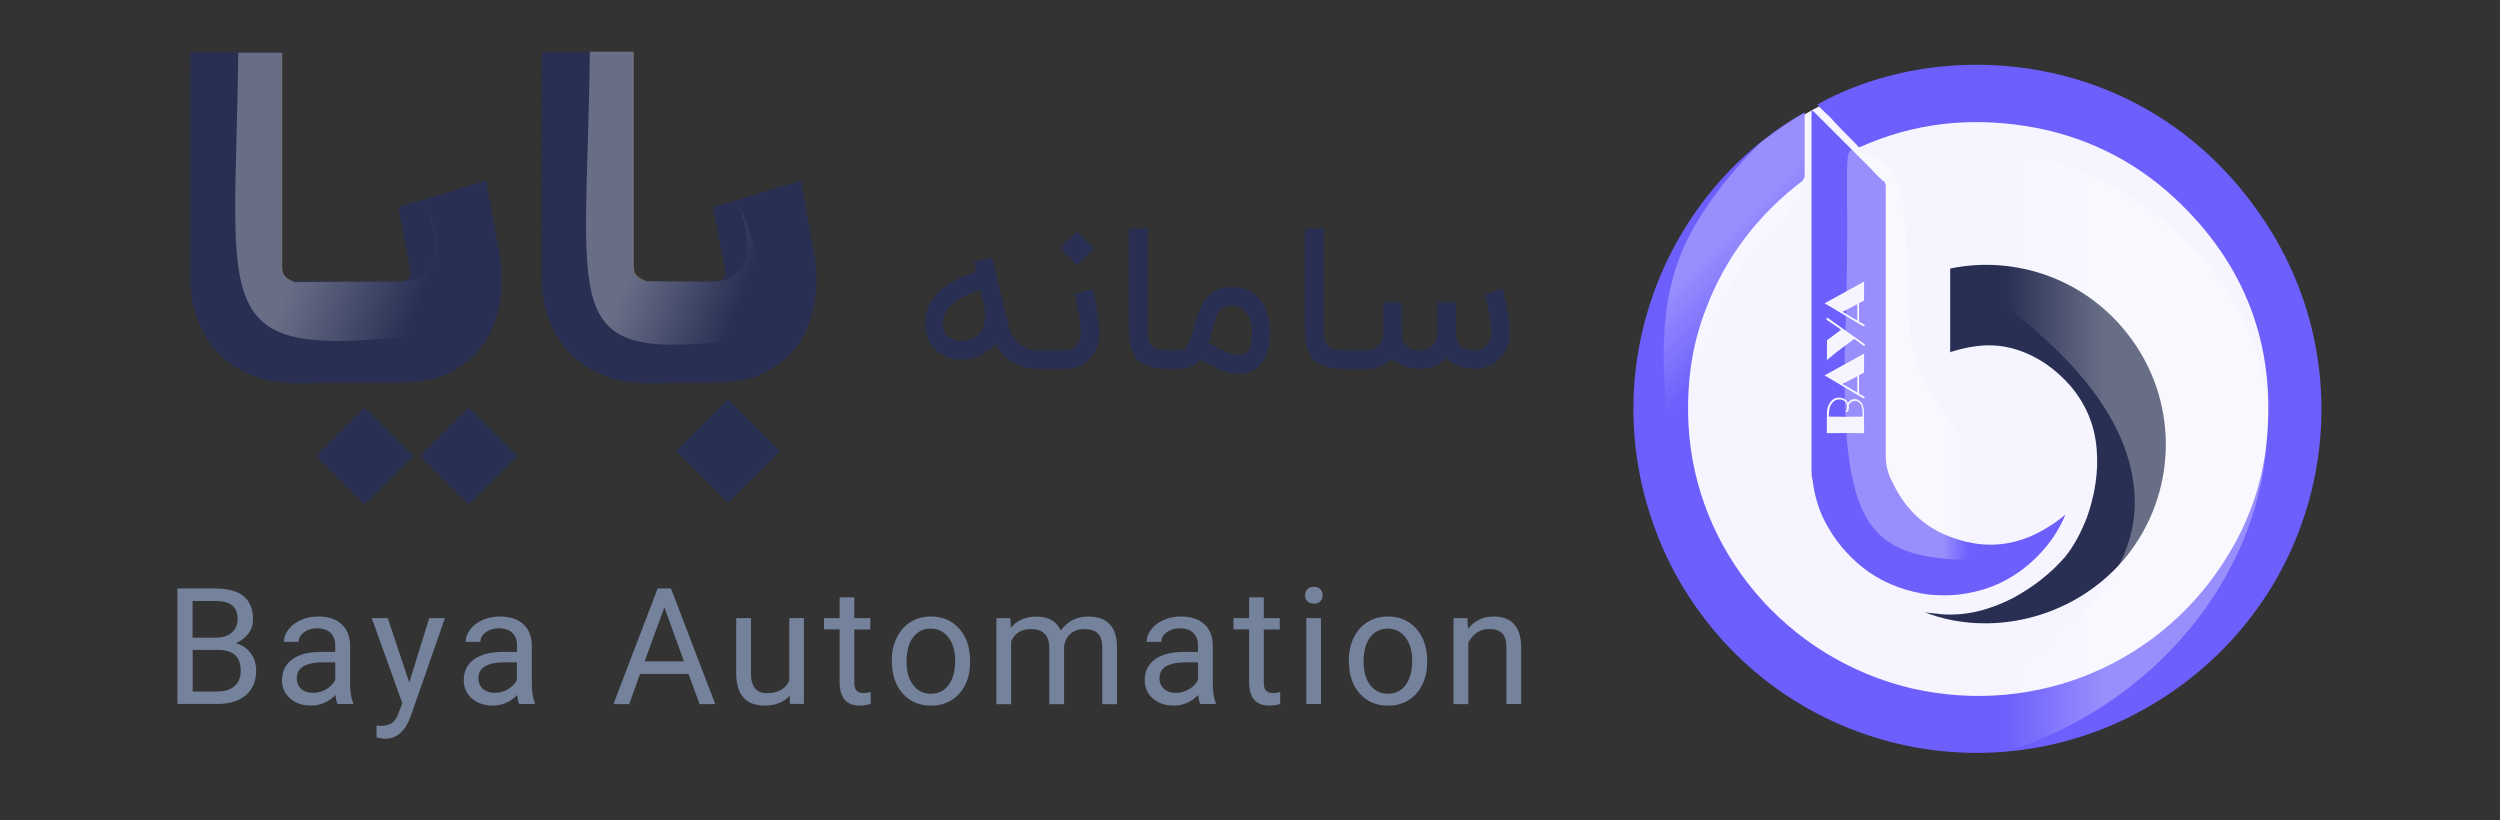 <?xml version="1.0" encoding="utf-8"?>
<!-- Generator: Adobe Illustrator 25.4.1, SVG Export Plug-In . SVG Version: 6.00 Build 0)  -->
<svg version="1.1" id="Layer_1" xmlns="http://www.w3.org/2000/svg" xmlns:xlink="http://www.w3.org/1999/xlink" x="0px" y="0px"
	 viewBox="0 0 256 84" style="enable-background:new 0 0 256 84;" xml:space="preserve">
<rect x="0" y="0" width="256" height="84" fill="#333333" stroke="none"/>
<style type="text/css">
	.st0{fill:#F6F5FF;}
	.st1{fill:#6C5FFC;}
	.st2{fill:#282F53;}
	.st3{fill:url(#SVGID_1_);}
	.st4{fill:url(#SVGID_00000126314387192279274500000002462468132221552314_);}
	.st5{fill:url(#SVGID_00000172440935108534950090000016728784291496573628_);}
	.st6{fill:#74829C;}
	.st7{fill:url(#SVGID_00000066484003190316233640000016201326820948805761_);}
	.st8{fill:url(#SVGID_00000098188698890863281860000007737335516537899420_);}
</style>
<g>
	<g>
		<g>
			<circle class="st0" cx="202.5" cy="41.8" r="34.9"/>
			<g>
				<path class="st1" d="M184.8,11.5c0,1.6,0,3.1,0,4.6c0,0.6,0,1.3,0,1.9c0,0.2-0.1,0.3-0.2,0.5c-4.5,3.4-7.9,7.8-9.9,13.1
					c-1.5,3.8-2,7.8-1.8,11.9c0.7,13,10.1,24,22.9,27c12.8,2.9,25.8-2.6,32.5-13.9c2.1-3.5,3.4-7.3,3.8-11.4
					c1-9.8-2.2-18.2-9.4-24.9c-4.3-4-9.5-6.5-15.3-7.4S196,12.6,190.6,15c-0.2,0.1-0.3,0.1-0.4-0.1c-0.9-0.9-1.9-1.9-2.8-2.9
					c-0.4-0.4-0.9-0.8-1.3-1.3C199,3.5,219.9,5,231.6,22.2c11.3,16.5,6.6,39.4-11.3,50c-17.3,10.2-39.8,4-49.2-14.3
					C162.2,40.1,169.6,20.1,184.8,11.5z"/>
				<path class="st2" d="M197.1,62.7c0.5,0.1,1.1,0.1,1.7,0.2c2.6,0.2,5.1-0.5,7.4-1.7c2-1.1,3.7-2.4,5.2-4.1c1-1.2,1.7-2.6,2.3-4.1
					c0.8-2.3,1.2-4.6,1-7c-0.2-2.5-1.1-4.6-2.7-6.5c-1.5-1.7-3.3-3-5.5-3.7s-4.4-0.5-6.6,0.2c-0.1,0-0.1,0-0.2,0.1
					c0-2.9,0-5.7,0-8.6c6.6-1.4,14.5,1,19.1,8c4.5,6.9,3.8,15.8-1.4,21.9C212,63.6,203.5,65.2,197.1,62.7z"/>
				<g>
					<path class="st1" d="M210,53.8c-2.9,1.9-6,2.5-9.3,1.5c-3.2-0.9-5.5-2.9-6.9-5.9c-0.5-0.9-0.7-1.8-0.7-2.8c0-9.2,0-18.4,0-27.5
						c0-0.3-0.1-0.5-0.3-0.6c-0.5-0.4-0.9-0.9-1.3-1.3c-1.9-1.9-3.8-3.8-5.7-5.7c-0.1-0.1-0.1-0.1-0.3-0.2c0,0.2,0,0.2,0,0.3
						c0,3.5,0,7.1,0,10.6c0,8.6,0,17.2,0,25.9c0,0.3,0,0.7,0.1,1c0.2,1.7,0.7,3.4,1.6,4.9c1.1,1.9,2.5,3.4,4.2,4.6
						c1.9,1.3,4,2,6.2,2.3c1.4,0.1,2.7,0.1,4.1-0.2c2.7-0.5,5-1.8,6.9-3.7c1.2-1.2,2.2-2.6,2.9-4.3C211,53.1,210.5,53.5,210,53.8z"
						/>
				</g>
			</g>
		</g>
		
			<linearGradient id="SVGID_1_" gradientUnits="userSpaceOnUse" x1="188.89" y1="49.689" x2="208.924" y2="49.689" gradientTransform="matrix(1 0 0 -1 0 86)">
			<stop  offset="0.5" style="stop-color:#FFFFFF;stop-opacity:0.3"/>
			<stop  offset="0.638" style="stop-color:#FFFFFF;stop-opacity:0"/>
		</linearGradient>
		<path class="st3" d="M191.5,15.9c4.5,1.5,3.4,8.4,4.1,18c1.1,13.5,26,23.3,4.6,23.4C190.8,56.7,188.3,53,189,33
			C189.6,13.5,188,14.7,191.5,15.9z"/>
		
			<linearGradient id="SVGID_00000120558275069495302610000004805726356984464314_" gradientUnits="userSpaceOnUse" x1="-1257.511" y1="1637.065" x2="-1213.572" y2="1637.065" gradientTransform="matrix(-1 0 0 1 -1025.311 -1590.353)">
			<stop  offset="0.383" style="stop-color:#FFFFFF;stop-opacity:0.3"/>
			<stop  offset="0.611" style="stop-color:#FFFFFF;stop-opacity:0"/>
		</linearGradient>
		<path style="fill:url(#SVGID_00000120558275069495302610000004805726356984464314_);" d="M194.6,78.6c-19.5,0,24-7.6,24-27.1
			S182,20.6,189.2,17.2c17.6-8.3,43,6.3,43,25.8S214.1,78.6,194.6,78.6z"/>
		
			<linearGradient id="SVGID_00000088124847793430515980000012540450948670944676_" gradientUnits="userSpaceOnUse" x1="1410.457" y1="1021.335" x2="1430.403" y2="1021.335" gradientTransform="matrix(0.706 0.708 0.708 -0.706 -1547.95 -253.778)">
			<stop  offset="0.209" style="stop-color:#FFFFFF;stop-opacity:0.3"/>
			<stop  offset="0.661" style="stop-color:#FFFFFF;stop-opacity:0"/>
		</linearGradient>
		<path style="fill:url(#SVGID_00000088124847793430515980000012540450948670944676_);" d="M171.6,49.3c-1.7-10.8-1.7-17.3,0.3-22.7
			c2.3-6.3,8.4-12,8.4-12s2.1-1.7,4.4-3h0.1c0,0,0,0.1,0,0.4c0,0.1,0.3,0,0.3,0.1c1.3,16.5-10,4.6-12.1,37.9
			C173,50.5,171.7,50,171.6,49.3z"/>
	</g>
	<g>
		<path class="st6" d="M18.17,72.09V60.26h3.87c1.28,0,2.25,0.26,2.9,0.79c0.65,0.53,0.97,1.32,0.97,2.36
			c0,0.55-0.16,1.04-0.47,1.46c-0.31,0.43-0.74,0.75-1.29,0.99c0.64,0.18,1.15,0.52,1.52,1.02c0.37,0.5,0.56,1.1,0.56,1.79
			c0,1.06-0.34,1.89-1.03,2.5s-1.66,0.91-2.92,0.91H18.17z M19.73,65.3h2.35c0.69,0,1.23-0.17,1.64-0.51
			c0.41-0.34,0.61-0.8,0.61-1.39c0-0.65-0.19-1.12-0.57-1.42c-0.38-0.3-0.96-0.44-1.73-0.44h-2.31V65.3z M19.73,66.55v4.26h2.57
			c0.73,0,1.3-0.19,1.72-0.56s0.63-0.89,0.63-1.56c0-1.43-0.77-2.14-2.32-2.14H19.73z"/>
		<path class="st6" d="M34.56,72.09c-0.09-0.17-0.16-0.48-0.21-0.92c-0.7,0.72-1.54,1.08-2.51,1.08c-0.87,0-1.58-0.25-2.13-0.73
			s-0.83-1.11-0.83-1.86c0-0.92,0.35-1.63,1.04-2.14c0.7-0.51,1.68-0.76,2.94-0.76h1.47v-0.69c0-0.52-0.16-0.94-0.47-1.26
			c-0.32-0.31-0.78-0.47-1.39-0.47c-0.54,0-0.99,0.14-1.35,0.41s-0.54,0.6-0.54,0.98h-1.51c0-0.44,0.16-0.86,0.47-1.27
			c0.31-0.41,0.73-0.73,1.27-0.97c0.53-0.24,1.12-0.36,1.76-0.36c1.01,0,1.81,0.25,2.38,0.76s0.87,1.21,0.9,2.09v4.05
			c0,0.81,0.1,1.45,0.3,1.93v0.13H34.56z M32.07,70.95c0.47,0,0.92-0.12,1.34-0.37c0.42-0.25,0.73-0.56,0.92-0.95v-1.81h-1.18
			c-1.84,0-2.76,0.54-2.76,1.62c0,0.47,0.16,0.84,0.47,1.11C31.17,70.82,31.57,70.95,32.07,70.95z"/>
		<path class="st6" d="M41.91,69.89l2.04-6.59h1.61l-3.54,10.15c-0.55,1.46-1.42,2.2-2.61,2.2l-0.29-0.02l-0.56-0.11V74.3l0.41,0.03
			c0.51,0,0.91-0.1,1.19-0.31c0.28-0.21,0.52-0.58,0.7-1.13L41.2,72l-3.13-8.7h1.64L41.91,69.89z"/>
		<path class="st6" d="M53.17,72.09c-0.09-0.17-0.16-0.48-0.21-0.92c-0.7,0.72-1.54,1.08-2.51,1.08c-0.87,0-1.58-0.25-2.13-0.73
			s-0.83-1.11-0.83-1.86c0-0.92,0.35-1.63,1.04-2.14c0.7-0.51,1.68-0.76,2.94-0.76h1.47v-0.69c0-0.52-0.16-0.94-0.47-1.26
			c-0.32-0.31-0.78-0.47-1.39-0.47c-0.54,0-0.99,0.14-1.35,0.41s-0.54,0.6-0.54,0.98h-1.51c0-0.44,0.16-0.86,0.47-1.27
			c0.31-0.41,0.73-0.73,1.27-0.97c0.53-0.24,1.12-0.36,1.76-0.36c1.01,0,1.81,0.25,2.38,0.76s0.87,1.21,0.9,2.09v4.05
			c0,0.81,0.1,1.45,0.3,1.93v0.13H53.17z M50.67,70.95c0.47,0,0.92-0.12,1.34-0.37c0.42-0.25,0.73-0.56,0.92-0.95v-1.81h-1.18
			c-1.84,0-2.76,0.54-2.76,1.62c0,0.47,0.16,0.84,0.47,1.11C49.77,70.82,50.18,70.95,50.67,70.95z"/>
		<path class="st6" d="M70.5,69.01h-4.96l-1.11,3.09h-1.61l4.52-11.84h1.37l4.53,11.84h-1.6L70.5,69.01z M66.01,67.72h4.03
			l-2.01-5.53L66.01,67.72z"/>
		<path class="st6" d="M80.86,71.22c-0.58,0.69-1.45,1.03-2.58,1.03c-0.93,0-1.65-0.27-2.14-0.81c-0.49-0.54-0.74-1.35-0.75-2.42
			V63.3h1.51v5.68c0,1.33,0.54,2,1.63,2c1.15,0,1.91-0.43,2.29-1.29v-6.4h1.5v8.79h-1.43L80.86,71.22z"/>
		<path class="st6" d="M87.48,61.17v2.13h1.64v1.16h-1.64v5.46c0,0.35,0.07,0.62,0.22,0.79s0.4,0.26,0.75,0.26
			c0.17,0,0.41-0.03,0.71-0.1v1.22c-0.39,0.11-0.78,0.16-1.15,0.16c-0.67,0-1.18-0.2-1.52-0.61s-0.51-0.98-0.51-1.73v-5.46h-1.6
			V63.3h1.6v-2.13H87.48z"/>
		<path class="st6" d="M91.32,67.61c0-0.86,0.17-1.64,0.51-2.33c0.34-0.69,0.81-1.22,1.42-1.59c0.61-0.37,1.29-0.56,2.07-0.56
			c1.2,0,2.17,0.42,2.91,1.25s1.11,1.93,1.11,3.31v0.11c0,0.85-0.16,1.62-0.49,2.3c-0.33,0.68-0.8,1.21-1.41,1.59
			c-0.61,0.38-1.31,0.57-2.1,0.57c-1.19,0-2.16-0.41-2.9-1.24c-0.74-0.83-1.11-1.93-1.11-3.29V67.61z M92.83,67.8
			c0,0.97,0.23,1.76,0.68,2.35c0.45,0.59,1.06,0.89,1.81,0.89c0.77,0,1.38-0.3,1.82-0.9c0.45-0.6,0.67-1.44,0.67-2.52
			c0-0.96-0.23-1.75-0.69-2.35s-1.07-0.9-1.83-0.9c-0.74,0-1.34,0.3-1.79,0.89S92.83,66.7,92.83,67.8z"/>
		<path class="st6" d="M103.46,63.3l0.05,0.98c0.65-0.76,1.52-1.14,2.61-1.14c1.23,0,2.06,0.47,2.51,1.42
			c0.29-0.42,0.67-0.77,1.14-1.03s1.02-0.39,1.67-0.39c1.93,0,2.91,1.02,2.94,3.07v5.9h-1.51v-5.81c0-0.63-0.14-1.1-0.43-1.41
			c-0.29-0.31-0.77-0.47-1.45-0.47c-0.56,0-1.02,0.17-1.39,0.5c-0.37,0.33-0.58,0.78-0.64,1.35v5.84h-1.51v-5.77
			c0-1.28-0.63-1.92-1.88-1.92c-0.99,0-1.67,0.42-2.03,1.26v6.43h-1.51V63.3H103.46z"/>
		<path class="st6" d="M122.9,72.09c-0.09-0.17-0.16-0.48-0.21-0.92c-0.7,0.72-1.54,1.08-2.51,1.08c-0.87,0-1.58-0.25-2.13-0.73
			s-0.83-1.11-0.83-1.86c0-0.92,0.35-1.63,1.04-2.14c0.7-0.51,1.68-0.76,2.94-0.76h1.47v-0.69c0-0.52-0.16-0.94-0.47-1.26
			c-0.32-0.31-0.78-0.47-1.39-0.47c-0.54,0-0.99,0.14-1.35,0.41s-0.54,0.6-0.54,0.98h-1.51c0-0.44,0.16-0.86,0.47-1.27
			c0.31-0.41,0.73-0.73,1.27-0.97c0.53-0.24,1.12-0.36,1.76-0.36c1.01,0,1.81,0.25,2.38,0.76s0.87,1.21,0.9,2.09v4.05
			c0,0.81,0.1,1.45,0.3,1.93v0.13H122.9z M120.41,70.95c0.47,0,0.92-0.12,1.34-0.37c0.42-0.25,0.73-0.56,0.92-0.95v-1.81h-1.18
			c-1.84,0-2.76,0.54-2.76,1.62c0,0.47,0.16,0.84,0.47,1.11C119.51,70.82,119.91,70.95,120.41,70.95z"/>
		<path class="st6" d="M129.41,61.17v2.13h1.64v1.16h-1.64v5.46c0,0.35,0.07,0.62,0.22,0.79s0.4,0.26,0.75,0.26
			c0.17,0,0.41-0.03,0.71-0.1v1.22c-0.39,0.11-0.78,0.16-1.15,0.16c-0.67,0-1.18-0.2-1.52-0.61s-0.51-0.98-0.51-1.73v-5.46h-1.6
			V63.3h1.6v-2.13H129.41z"/>
		<path class="st6" d="M133.64,60.96c0-0.24,0.08-0.45,0.23-0.62s0.37-0.25,0.67-0.25c0.29,0,0.51,0.08,0.67,0.25
			s0.23,0.37,0.23,0.62c0,0.25-0.08,0.45-0.23,0.61c-0.15,0.16-0.37,0.24-0.67,0.24c-0.29,0-0.51-0.08-0.67-0.24
			C133.72,61.41,133.64,61.21,133.64,60.96z M135.27,72.09h-1.5V63.3h1.5V72.09z"/>
		<path class="st6" d="M138.12,67.61c0-0.86,0.17-1.64,0.51-2.33s0.81-1.22,1.42-1.59c0.61-0.37,1.29-0.56,2.07-0.56
			c1.2,0,2.17,0.42,2.91,1.25s1.11,1.93,1.11,3.31v0.11c0,0.85-0.16,1.62-0.49,2.3c-0.33,0.68-0.8,1.21-1.41,1.59
			c-0.61,0.38-1.31,0.57-2.1,0.57c-1.19,0-2.16-0.41-2.9-1.24c-0.74-0.83-1.11-1.93-1.11-3.29V67.61z M139.63,67.8
			c0,0.97,0.23,1.76,0.68,2.35c0.45,0.59,1.06,0.89,1.81,0.89c0.77,0,1.38-0.3,1.82-0.9c0.45-0.6,0.67-1.44,0.67-2.52
			c0-0.96-0.23-1.75-0.69-2.35c-0.46-0.6-1.07-0.9-1.83-0.9c-0.74,0-1.34,0.3-1.79,0.89S139.63,66.7,139.63,67.8z"/>
		<path class="st6" d="M150.27,63.3l0.05,1.1c0.67-0.85,1.55-1.27,2.63-1.27c1.86,0,2.79,1.05,2.82,3.15v5.81h-1.51v-5.82
			c0-0.64-0.15-1.11-0.43-1.41s-0.73-0.45-1.33-0.45c-0.49,0-0.92,0.13-1.29,0.39s-0.66,0.6-0.86,1.03v6.27h-1.51V63.3H150.27z"/>
	</g>
	<g>
		<path class="st2" d="M32.34,39.23h-2.02c-1.33,0-2.5-0.15-3.51-0.45c-1.01-0.3-1.87-0.68-2.58-1.14c-0.71-0.45-1.3-0.91-1.76-1.36
			c-0.46-0.45-0.92-1.04-1.36-1.75c-0.45-0.71-0.83-1.57-1.14-2.58c-0.31-1.01-0.47-2.18-0.47-3.51l0.02-23.07h9.3v22
			c0,0.53,0.17,0.91,0.52,1.12c0.35,0.22,0.66,0.33,0.93,0.33h2.07V39.23z"/>
		<path class="st2" d="M40.57,39.19H30.48V28.82h10.09c0.56,0,0.94-0.07,1.14-0.22c0.2-0.14,0.3-0.37,0.3-0.67
			c0-0.23-0.03-0.49-0.09-0.8l-1.14-5.91l9-2.73l1.27,6.91c0.23,1.18,0.34,2.27,0.34,3.27c0,1.39-0.25,2.84-0.75,4.34
			c-0.33,1-0.77,1.83-1.3,2.48c-1.06,1.38-2.46,2.4-4.2,3.07C43.85,38.98,42.33,39.19,40.57,39.19z M37.32,51.69l-4.98-5l4.98-4.98
			l5,4.98L37.32,51.69z M47.98,51.69l-4.98-5l4.98-4.98l5,4.98L47.98,51.69z"/>
		<path class="st2" d="M68.32,39.23H66.3c-1.33,0-2.5-0.15-3.51-0.45c-1.01-0.3-1.87-0.68-2.58-1.14c-0.71-0.45-1.3-0.91-1.76-1.36
			c-0.46-0.45-0.92-1.04-1.36-1.75c-0.45-0.71-0.83-1.57-1.14-2.58c-0.31-1.01-0.47-2.18-0.47-3.51L55.5,5.37h9.3v22
			c0,0.53,0.17,0.91,0.52,1.12c0.35,0.22,0.66,0.33,0.93,0.33h2.07V39.23z"/>
		<path class="st2" d="M72.8,39.19h-5.66V28.82h5.66c0.56,0,0.94-0.07,1.14-0.22c0.2-0.14,0.3-0.37,0.3-0.67
			c0-0.23-0.03-0.49-0.09-0.8L73,21.23l9-2.73l1.27,6.91c0.23,1.18,0.34,2.27,0.34,3.27c0,1.39-0.25,2.84-0.75,4.34
			c-0.33,1-0.77,1.83-1.3,2.48c-1.06,1.38-2.46,2.4-4.2,3.07C76.08,38.98,74.55,39.19,72.8,39.19z M74.55,51.5l-5.3-5.3l5.3-5.32
			l5.32,5.32L74.55,51.5z"/>
		<path class="st2" d="M106.84,37.8h-0.25c-1.08,0-2.02-0.23-2.82-0.69c-0.8-0.46-1.42-1.1-1.85-1.93c-0.22,0.3-0.47,0.55-0.77,0.77
			c-0.3,0.22-0.64,0.41-1.01,0.58c-0.22,0.09-0.46,0.16-0.75,0.21c-0.28,0.05-0.58,0.08-0.9,0.08s-0.64-0.04-0.97-0.11
			c-0.33-0.07-0.66-0.2-0.97-0.37c-0.48-0.26-0.87-0.59-1.17-1.01c-0.29-0.42-0.49-0.92-0.58-1.49c-0.05-0.26-0.07-0.52-0.07-0.78
			c0-0.43,0.09-0.91,0.26-1.44c0.17-0.53,0.52-1.07,1.04-1.61c0.92-0.94,2.22-1.66,3.91-2.16l-0.19-1.09l1.86-0.39
			c0.16,0.67,0.3,1.27,0.42,1.79s0.23,0.99,0.32,1.41c0.02,0.08,0.05,0.22,0.1,0.4c0.04,0.19,0.1,0.41,0.16,0.65
			c0.06,0.25,0.12,0.51,0.19,0.79s0.13,0.56,0.2,0.83s0.13,0.52,0.19,0.76s0.11,0.43,0.16,0.59c0.13,0.5,0.33,0.91,0.6,1.22
			c0.26,0.31,0.55,0.54,0.86,0.71c0.31,0.17,0.62,0.27,0.94,0.32c0.32,0.05,0.6,0.08,0.85,0.08h0.25V37.8z M100.43,29.68
			c-0.67,0.19-1.25,0.43-1.77,0.7s-0.93,0.57-1.27,0.89s-0.57,0.68-0.71,1.05c-0.09,0.25-0.14,0.5-0.14,0.77
			c0,0.13,0.01,0.27,0.04,0.41c0.05,0.28,0.15,0.52,0.3,0.71s0.34,0.34,0.54,0.46c0.15,0.09,0.31,0.15,0.48,0.19
			c0.17,0.04,0.35,0.06,0.52,0.06h0.1c0.14,0,0.29-0.01,0.43-0.04c0.15-0.02,0.29-0.06,0.41-0.12c0.85-0.35,1.34-0.99,1.48-1.91
			c0.03-0.22,0.04-0.42,0.04-0.61c0-0.1-0.01-0.24-0.03-0.42c-0.02-0.18-0.04-0.32-0.06-0.41L100.43,29.68z"/>
		<path class="st2" d="M111.87,29.58c0.01,0.04,0.04,0.15,0.08,0.32s0.09,0.39,0.14,0.65c0.05,0.26,0.11,0.54,0.17,0.86
			s0.11,0.63,0.16,0.95c0.05,0.32,0.09,0.63,0.12,0.92c0.03,0.3,0.05,0.56,0.05,0.78c0,0.65-0.11,1.2-0.32,1.67
			c-0.21,0.47-0.49,0.85-0.83,1.16s-0.72,0.53-1.15,0.68c-0.42,0.15-0.85,0.22-1.28,0.22h-2.57v-1.91h2.57
			c0.1,0,0.24-0.02,0.43-0.05c0.18-0.03,0.37-0.11,0.55-0.23c0.19-0.12,0.35-0.3,0.48-0.55c0.14-0.24,0.21-0.58,0.21-1.01
			c0-0.15-0.01-0.33-0.04-0.56c-0.02-0.23-0.05-0.47-0.09-0.73c-0.04-0.26-0.08-0.52-0.13-0.8c-0.05-0.27-0.09-0.53-0.14-0.77
			s-0.09-0.46-0.13-0.65c-0.04-0.19-0.07-0.33-0.1-0.42L111.87,29.58z M108.54,25.42l1.72-1.74l1.76,1.76l-1.74,1.74L108.54,25.42z"
			/>
		<path class="st2" d="M120,37.8c-0.71-0.01-1.29-0.06-1.75-0.15s-0.85-0.22-1.17-0.39c-0.32-0.17-0.58-0.39-0.77-0.65
			c-0.19-0.26-0.34-0.56-0.45-0.91c-0.11-0.35-0.18-0.73-0.21-1.17s-0.05-0.91-0.05-1.43V23.4h1.91v9.71c0,0.59,0.02,1.06,0.06,1.42
			c0.04,0.36,0.13,0.64,0.29,0.84c0.16,0.2,0.4,0.33,0.72,0.4c0.32,0.07,0.8,0.11,1.43,0.12V37.8z"/>
		<path class="st2" d="M126.15,29.37c0.66,0,1.23,0.13,1.72,0.38c0.49,0.25,0.89,0.59,1.22,1.01c0.32,0.42,0.56,0.91,0.72,1.46
			s0.24,1.12,0.24,1.72c0,0.65-0.06,1.21-0.17,1.69c-0.11,0.47-0.26,0.87-0.44,1.19c-0.18,0.32-0.38,0.58-0.61,0.77
			c-0.23,0.2-0.45,0.34-0.69,0.44c-0.23,0.1-0.46,0.17-0.67,0.2s-0.4,0.05-0.55,0.05c-0.33,0-0.65-0.03-0.95-0.1
			c-0.3-0.07-0.61-0.16-0.93-0.29c-0.32-0.12-0.65-0.28-0.99-0.46s-0.73-0.39-1.15-0.62c-0.55,0.65-1.26,0.98-2.13,0.98h-1.16v-1.91
			h1.16c0.26,0,0.47-0.09,0.63-0.28s0.31-0.43,0.43-0.74s0.23-0.65,0.33-1.04c0.1-0.39,0.22-0.79,0.35-1.2
			c0.13-0.41,0.29-0.81,0.47-1.2s0.41-0.74,0.69-1.04c0.28-0.3,0.62-0.55,1.02-0.74C125.09,29.47,125.58,29.37,126.15,29.37z
			 M126.92,36.38c0.05,0,0.11,0,0.2-0.01c0.08-0.01,0.17-0.03,0.27-0.08c0.1-0.05,0.19-0.12,0.29-0.22c0.1-0.1,0.19-0.24,0.26-0.41
			c0.08-0.18,0.14-0.41,0.19-0.69c0.05-0.28,0.08-0.62,0.08-1.02c0-0.07-0.01-0.19-0.02-0.35c-0.01-0.16-0.04-0.34-0.09-0.54
			c-0.05-0.2-0.12-0.4-0.21-0.61s-0.21-0.4-0.37-0.58s-0.34-0.32-0.57-0.43c-0.22-0.11-0.49-0.17-0.81-0.17
			c-0.3,0-0.55,0.05-0.75,0.16c-0.21,0.1-0.38,0.25-0.52,0.43c-0.14,0.18-0.26,0.4-0.35,0.64c-0.09,0.25-0.18,0.51-0.26,0.8
			c-0.08,0.29-0.16,0.59-0.24,0.9c-0.08,0.31-0.18,0.62-0.28,0.93c0.35,0.17,0.67,0.34,0.97,0.49s0.57,0.29,0.83,0.4
			c0.26,0.11,0.5,0.2,0.72,0.26C126.48,36.34,126.7,36.38,126.92,36.38z"/>
		<path class="st2" d="M138.03,37.8c-0.71-0.01-1.29-0.06-1.75-0.15s-0.85-0.22-1.17-0.39c-0.32-0.17-0.58-0.39-0.77-0.65
			c-0.19-0.26-0.34-0.56-0.45-0.91c-0.11-0.35-0.18-0.73-0.21-1.17c-0.03-0.43-0.05-0.91-0.05-1.43V23.4h1.91v9.71
			c0,0.59,0.02,1.06,0.06,1.42c0.04,0.36,0.13,0.64,0.29,0.84c0.16,0.2,0.4,0.33,0.72,0.4s0.8,0.11,1.43,0.12V37.8z"/>
		<path class="st2" d="M145.5,37.78c-0.63,0-1.19-0.09-1.69-0.28s-0.91-0.45-1.24-0.8c-0.35,0.38-0.76,0.65-1.22,0.83
			c-0.46,0.18-0.93,0.27-1.4,0.27h-2.32v-1.91h2.32c0.1,0,0.25-0.02,0.43-0.05s0.37-0.11,0.56-0.23s0.34-0.31,0.48-0.56
			c0.14-0.25,0.21-0.59,0.21-1.02v-3.06h1.91V34c0,0.65,0.15,1.13,0.46,1.43c0.31,0.3,0.81,0.45,1.51,0.45
			c0.1,0,0.24-0.02,0.43-0.06c0.19-0.04,0.37-0.12,0.56-0.25c0.18-0.13,0.35-0.32,0.48-0.57c0.14-0.25,0.21-0.59,0.21-1.02v-3.02
			h1.9V34c0,0.65,0.16,1.13,0.47,1.44c0.32,0.31,0.82,0.46,1.52,0.46c0.11,0,0.25-0.02,0.43-0.07s0.36-0.13,0.54-0.27
			c0.18-0.13,0.33-0.33,0.46-0.58s0.19-0.58,0.19-1c0-0.15-0.01-0.33-0.04-0.56s-0.05-0.46-0.09-0.72
			c-0.04-0.26-0.08-0.52-0.13-0.78s-0.09-0.51-0.14-0.75c-0.05-0.23-0.09-0.44-0.13-0.63s-0.07-0.32-0.1-0.41l1.81-0.58
			c0.01,0.04,0.04,0.15,0.08,0.32c0.04,0.17,0.09,0.38,0.14,0.64c0.05,0.25,0.11,0.53,0.17,0.84c0.06,0.31,0.11,0.62,0.16,0.93
			c0.05,0.31,0.09,0.62,0.13,0.91c0.03,0.29,0.05,0.55,0.05,0.77c0,0.64-0.1,1.2-0.31,1.67c-0.21,0.47-0.48,0.87-0.81,1.18
			s-0.71,0.55-1.13,0.71s-0.85,0.24-1.27,0.25c-0.65,0-1.22-0.1-1.71-0.29c-0.5-0.19-0.91-0.47-1.26-0.83
			c-0.35,0.37-0.75,0.65-1.22,0.83S145.96,37.78,145.5,37.78z"/>
	</g>
	
		<linearGradient id="SVGID_00000085210648167243482350000000877739933062402965_" gradientUnits="userSpaceOnUse" x1="676.31" y1="837.765" x2="702.05" y2="837.765" gradientTransform="matrix(0.934 0.357 0.357 -0.934 -874.882 557.591)">
		<stop  offset="0.472" style="stop-color:#FFFFFF;stop-opacity:0.3"/>
		<stop  offset="0.923" style="stop-color:#FFFFFF;stop-opacity:0"/>
	</linearGradient>
	<path style="fill:url(#SVGID_00000085210648167243482350000000877739933062402965_);" d="M73.5,28.8c5.3-0.6,2-8.3,2-8.3
		s5.5,12,0,14.3c-18.6,2.3-15.4-2.7-15.1-29.5h4.5v22c0,1,0.7,1.2,1.3,1.5C68.8,28.8,73,28.9,73.5,28.8z"/>
	
		<linearGradient id="SVGID_00000119815264904540792440000007506331005579207853_" gradientUnits="userSpaceOnUse" x1="642.72" y1="825.206" x2="671.659" y2="825.206" gradientTransform="matrix(0.934 0.357 0.357 -0.934 -874.882 557.591)">
		<stop  offset="0.472" style="stop-color:#FFFFFF;stop-opacity:0.3"/>
		<stop  offset="0.923" style="stop-color:#FFFFFF;stop-opacity:0"/>
	</linearGradient>
	<path style="fill:url(#SVGID_00000119815264904540792440000007506331005579207853_);" d="M41.5,28.8c5.3-0.6,2-8.3,2-8.3
		s5,11.5-0.4,13.8c-22.1,2.6-19-2.2-18.7-28.9h4.5v22c0,1,0.7,1.2,1.3,1.5C32.9,28.8,41,28.9,41.5,28.8z"/>
</g>
<g>
	<path class="st0" d="M189.22,41.26c0.1-0.13,0.2-0.23,0.32-0.3c0.12-0.07,0.24-0.1,0.37-0.1c0.21,0,0.41,0.08,0.59,0.25
		c0.22,0.2,0.34,0.51,0.36,0.92c0.01,0.23,0.02,0.54,0.02,0.95v1.38l-0.13,0l-0.54-0.01l-1.07-0.01l-1.16,0.01l-0.91,0v-1.5
		c0-0.37,0.01-0.63,0.02-0.77c0.01-0.14,0.04-0.29,0.09-0.43c0.05-0.16,0.12-0.31,0.22-0.44s0.2-0.24,0.32-0.32
		c0.18-0.12,0.38-0.18,0.61-0.18c0.2,0,0.38,0.05,0.54,0.15C189.03,40.95,189.15,41.09,189.22,41.26z M189.3,41.48
		c0.02,0.08,0.03,0.15,0.03,0.22c0,0.15-0.02,0.27-0.07,0.36c-0.05,0.09-0.11,0.14-0.19,0.14c-0.04,0-0.06-0.02-0.06-0.04
		c0-0.02,0.01-0.05,0.03-0.09c0.07-0.13,0.1-0.27,0.1-0.42c0-0.27-0.11-0.48-0.32-0.62c-0.14-0.09-0.29-0.13-0.47-0.13
		c-0.27,0-0.49,0.1-0.68,0.31c-0.14,0.15-0.24,0.32-0.3,0.53c-0.06,0.2-0.09,0.46-0.09,0.77v0.15l1.68,0.02l1.77-0.02l0-0.25
		c0-0.28-0.02-0.49-0.05-0.65c-0.03-0.15-0.08-0.28-0.16-0.39c-0.16-0.21-0.35-0.32-0.59-0.32c-0.12,0-0.23,0.04-0.33,0.11
		C189.47,41.23,189.38,41.34,189.3,41.48z"/>
	<path class="st0" d="M186.84,38.44l4.04-2.23v1.94l-0.51,0.27v0.94l0,0.82l0,0.14l0.34,0.18c0.1,0.05,0.17,0.09,0.19,0.11
		c0.03,0.02,0.04,0.05,0.04,0.08c0,0.06-0.03,0.1-0.08,0.1c-0.02,0-0.07-0.02-0.14-0.05c-0.07-0.04-0.28-0.16-0.65-0.38l-2.84-1.69
		L186.84,38.44z M188.68,39.31l0.82,0.49l0.68,0.39l0.01-0.83l-0.01-0.83L188.68,39.31z"/>
	<path class="st0" d="M188.53,33.76l-1.3-0.89c-0.09-0.06-0.15-0.1-0.17-0.12c-0.02-0.02-0.03-0.05-0.03-0.09
		c0-0.03,0.01-0.06,0.03-0.08c0.02-0.02,0.04-0.03,0.06-0.03s0.05,0.01,0.09,0.03c0.02,0.02,0.05,0.03,0.08,0.06l0.12,0.09
		l3.19,2.27l0.13,0.09c0.11,0.08,0.18,0.13,0.2,0.15c0.02,0.02,0.03,0.05,0.03,0.09c0,0.06-0.03,0.09-0.08,0.09
		c-0.03,0-0.07-0.03-0.14-0.08l-0.87-0.64l-0.11,0.08c-0.76,0.57-1.29,0.97-1.59,1.2s-0.66,0.53-1.09,0.89v-2.02L188.53,33.76z"/>
	<path class="st0" d="M186.84,31.06l4.04-2.23v1.94l-0.51,0.27v0.94l0,0.82l0,0.14l0.34,0.18c0.1,0.05,0.17,0.09,0.19,0.11
		c0.03,0.02,0.04,0.05,0.04,0.08c0,0.06-0.03,0.1-0.08,0.1c-0.02,0-0.07-0.02-0.14-0.05c-0.07-0.04-0.28-0.16-0.65-0.38l-2.84-1.69
		L186.84,31.06z M188.68,31.93l0.82,0.49l0.68,0.39l0.01-0.83l-0.01-0.83L188.68,31.93z"/>
</g>
</svg>
